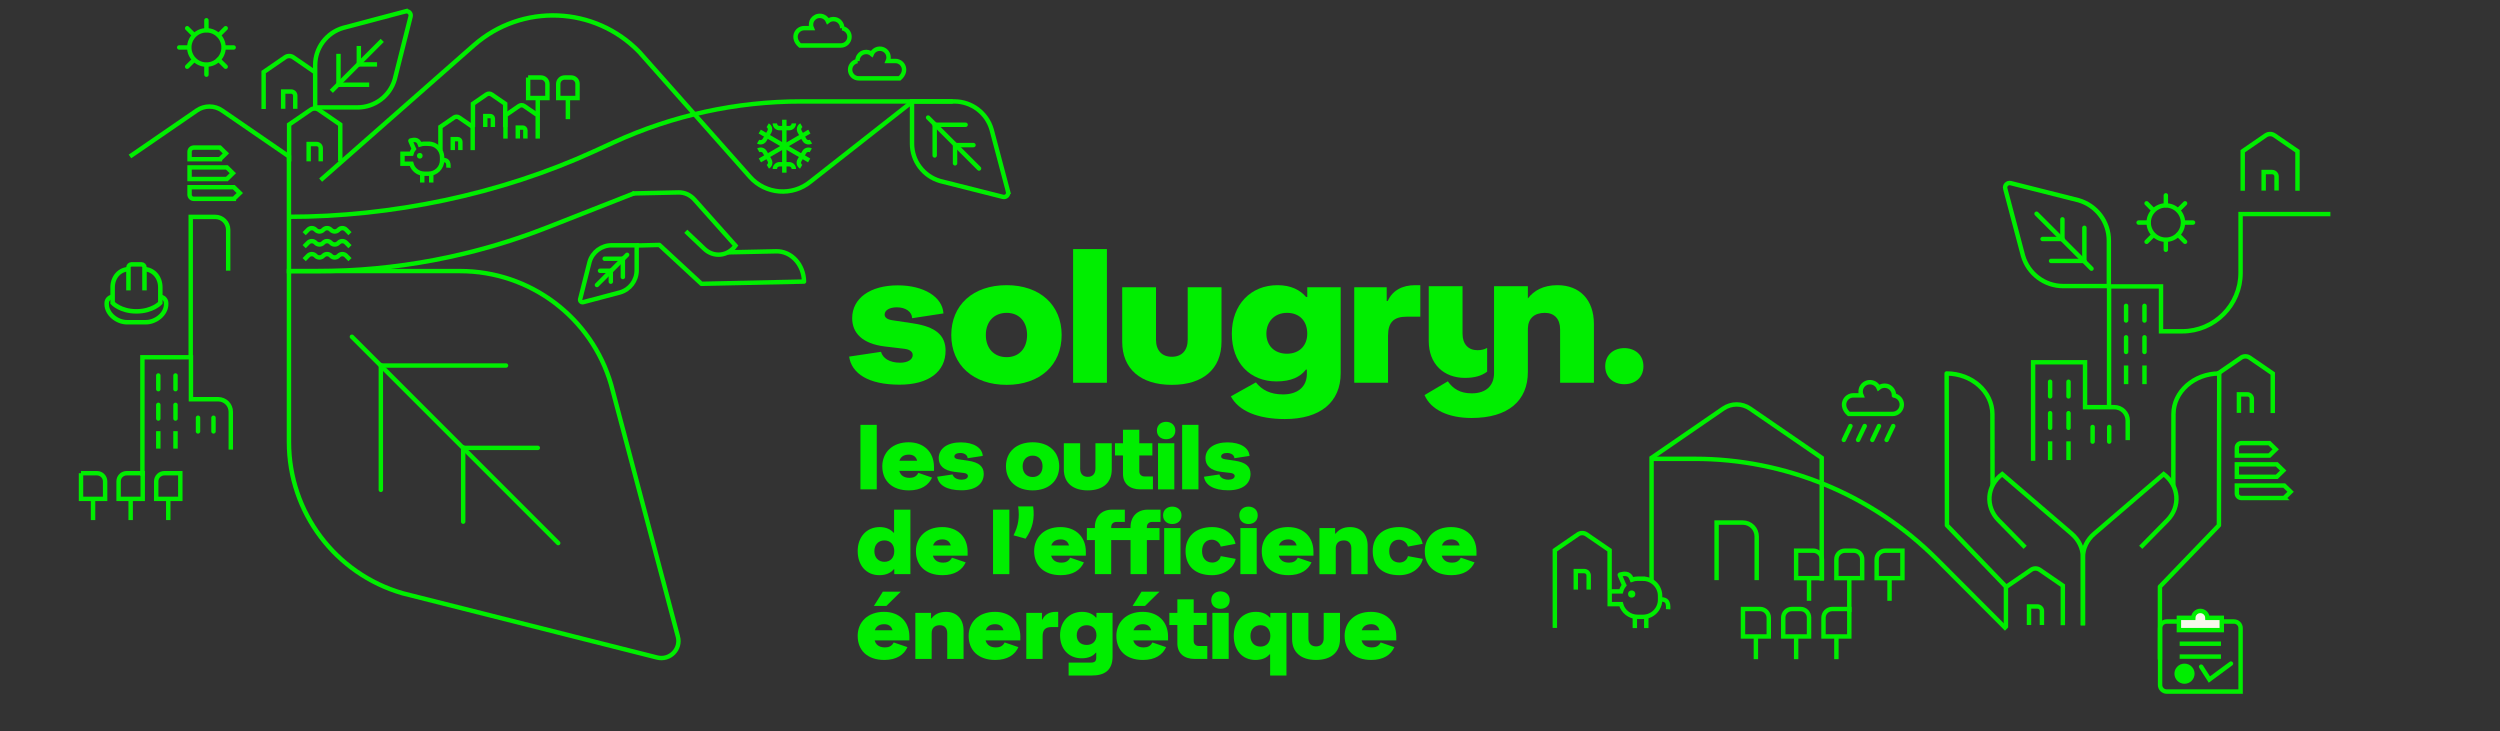 <svg xmlns="http://www.w3.org/2000/svg" id="iluus_-_logo" viewBox="0 0 1920 561.78"><rect x="0" y="0" width="1920" height="561.78" fill="#333333" stroke="none"/><defs><style>      .st0 {        fill: #f8f7ec;      }      .st0, .st1, .st2, .st3, .st4, .st5 {        stroke: #0e0;      }      .st0, .st1, .st3, .st4, .st5 {        stroke-width: 3.4px;      }      .st0, .st2, .st3, .st4, .st5 {        stroke-miterlimit: 10;      }      .st6 {        fill: #0e0;      }      .st1 {        stroke-linejoin: round;      }      .st1, .st2, .st3, .st5 {        fill: none;      }      .st2 {        stroke-width: 3.46px;      }      .st4 {        fill: #fff;      }      .st4, .st5 {        stroke-linecap: round;      }    </style></defs><path class="st3" d="M221.19,166.51c79.65,0,162.84-17.18,235.25-50.37l14.99-6.87c45.1-20.67,94.12-31.37,143.73-31.37h116.54"></path><g><line class="st5" x1="270.27" y1="258.64" x2="428.71" y2="417.08"></line><path class="st3" d="M520.61,488.87c2.57,9.68-6.21,18.56-15.92,16.11l-195.5-49.35c-51.69-14.96-87.27-62.3-87.27-116.11v-131.33h131.33c53.81,0,101.15,35.58,116.11,87.27l51.25,193.41Z"></path><g><line class="st5" x1="292.48" y1="376.22" x2="292.48" y2="280.4"></line><line class="st5" x1="355.73" y1="400.64" x2="355.73" y2="343.65"></line></g><g><line class="st5" x1="388.61" y1="280.72" x2="292.79" y2="280.72"></line><line class="st5" x1="413.03" y1="343.97" x2="356.05" y2="343.97"></line></g></g><g><path class="st3" d="M179.59,152.71h-30.77c-1.79,0-3.24-1.45-3.24-3.24v-5.69h34.01l4.58,4.46-4.58,4.46Z"></path><polygon class="st3" points="174.25 137.49 159.53 137.49 145.58 137.49 145.58 133.03 145.58 128.56 159.53 128.56 174.25 128.56 178.83 133.03 174.25 137.49"></polygon><path class="st3" d="M168.91,122.27h-23.33v-5.69c0-1.79,1.45-3.24,3.24-3.24h20.09l4.58,4.46-4.58,4.46Z"></path></g><g><path class="st3" d="M99.82,120.14l51.39-35.32c5.81-4,13.49-4,19.3,0l51.39,35.32v88.09h21.22c60.61,0,120.69-11.38,177.11-33.55l67.14-26.38"></path><path class="st3" d="M146.47,274.52v-107.94h18.83c5.49,0,9.94,4.45,9.94,9.94v31.36"></path></g><g><path class="st3" d="M222.03,124.02v-28.35l16.54-11.37c1.87-1.29,4.34-1.29,6.21,0l16.54,11.37v28.35"></path><path class="st3" d="M237.05,123.91v-13.29h6.06c1.77,0,3.2,1.43,3.2,3.2v10.09"></path></g><g><path class="st3" d="M202.47,83.7v-28.35l16.54-11.37c1.87-1.29,4.34-1.29,6.21,0l16.54,11.37"></path><path class="st3" d="M217.49,83.58v-13.29h6.06c1.77,0,3.2,1.43,3.2,3.2v10.09"></path></g><g><line class="st3" x1="254.44" y1="70.15" x2="293.57" y2="31.02"></line><path class="st3" d="M311.37,8.74c2.39-.63,4.58,1.53,3.98,3.93l-12.19,48.28c-3.7,12.77-15.39,21.55-28.68,21.55h-32.43v-32.43c0-13.29,8.79-24.98,21.55-28.68l47.77-12.66Z"></path><g><line class="st3" x1="283.55" y1="65.08" x2="259.88" y2="65.08"></line><line class="st3" x1="289.58" y1="49.46" x2="275.5" y2="49.46"></line></g><g><line class="st3" x1="259.96" y1="41.34" x2="259.96" y2="65"></line><line class="st3" x1="275.58" y1="35.31" x2="275.58" y2="49.38"></line></g></g><g><line class="st5" x1="158.54" y1="23.05" x2="158.54" y2="15.56"></line><line class="st5" x1="158.54" y1="57.35" x2="158.54" y2="49.89"></line><line class="st5" x1="172.07" y1="36.45" x2="179.44" y2="36.45"></line><line class="st5" x1="137.64" y1="36.45" x2="145.06" y2="36.45"></line><line class="st5" x1="167.97" y1="27.03" x2="173.32" y2="21.68"></line><line class="st5" x1="143.76" y1="51.23" x2="149.02" y2="45.98"></line><line class="st5" x1="167.87" y1="45.78" x2="173.32" y2="51.23"></line><line class="st5" x1="143.76" y1="21.68" x2="148.62" y2="26.53"></line><circle class="st5" cx="158.54" cy="36.45" r="13.17"></circle></g><path class="st3" d="M246.24,138.34l117.61-103.51c36.97-32.54,92.98-30.26,127.19,5.17l84.87,95.76c12.02,13.56,32.62,15.18,46.61,3.66l78.26-61.46"></path><g><line class="st5" x1="712.77" y1="90.29" x2="751.9" y2="129.42"></line><path class="st3" d="M774.19,147.22c.63,2.39-1.53,4.58-3.93,3.98l-48.28-12.19c-12.77-3.7-21.55-15.39-21.55-28.68v-32.43h32.43c13.29,0,24.98,8.79,28.68,21.55l12.66,47.77Z"></path><g><line class="st5" x1="717.84" y1="119.4" x2="717.84" y2="95.74"></line><line class="st5" x1="733.47" y1="125.43" x2="733.47" y2="111.36"></line></g><g><line class="st5" x1="741.59" y1="95.82" x2="717.92" y2="95.82"></line><line class="st5" x1="747.62" y1="111.44" x2="733.54" y2="111.44"></line></g></g><g><g><line class="st3" x1="602.37" y1="111.43" x2="602.37" y2="91.95"></line><path class="st3" d="M595.08,94.79h0c0,2,1.62,3.62,3.62,3.62h7.34c2,0,3.62-1.62,3.62-3.62h0"></path><line class="st3" x1="602.36" y1="112.38" x2="602.36" y2="132.61"></line><path class="st3" d="M609.66,129.77h0c0-2-1.62-3.62-3.62-3.62h-7.34c-2,0-3.62,1.62-3.62,3.62h0"></path></g><g><g><path class="st3" d="M615.46,96.17h0c-1.73,1.01-2.32,3.23-1.31,4.96l3.69,6.34c1.01,1.73,3.23,2.32,4.96,1.31h0"></path><line class="st3" x1="602.57" y1="112.2" x2="621.58" y2="101.05"></line></g><g><line class="st3" x1="604.75" y1="110.87" x2="583.59" y2="123.19"></line><path class="st3" d="M589.71,128.06h0c1.73-1.01,2.32-3.23,1.31-4.96l-3.69-6.34c-1.01-1.73-3.23-2.32-4.96-1.31h0"></path></g></g><g><g><path class="st3" d="M622.66,115.49h0c-1.73-1.01-3.95-.43-4.96,1.3l-3.7,6.33c-1.01,1.73-.43,3.95,1.3,4.96h0"></path><line class="st3" x1="602.37" y1="112.16" x2="621.43" y2="123.21"></line></g><g><line class="st3" x1="601.74" y1="111.73" x2="583.46" y2="101.05"></line><path class="st3" d="M582.23,108.78h0c1.73,1.01,3.95.43,4.96-1.3l3.7-6.33c1.01-1.73.43-3.95-1.3-4.96h0"></path></g></g></g><path class="st3" d="M646.79,21.69s0-.02,0-.04c.13-3.18-2.07-6.11-5.17-6.81-2.22-.5-4.31.1-5.84,1.37-1.18-2.7-4.09-4.49-7.32-3.95-2.36.39-4.37,2.06-5.18,4.3-.62,1.73-.52,3.52.16,5.05h-5.81c-5.79,0-9.88,7.43-3.22,13.33h31.36c3.67,0,6.66-2.99,6.66-6.67,0-3.33-2.45-6.09-5.64-6.58Z"></path><path class="st3" d="M658.51,46.93s0-.02,0-.04c-.13-3.18,2.07-6.11,5.17-6.81,2.22-.5,4.31.1,5.84,1.37,1.18-2.7,4.09-4.49,7.32-3.95,2.36.39,4.37,2.06,5.18,4.3.62,1.73.52,3.52-.16,5.05h5.81c5.79,0,9.88,7.43,3.22,13.33h-31.36c-3.67,0-6.66-2.99-6.66-6.67,0-3.33,2.45-6.09,5.64-6.58Z"></path><g><path class="st3" d="M338.25,115.31v-17.89l10.43-7.17c1.18-.81,2.74-.81,3.92,0l10.43,7.17v17.89"></path><path class="st3" d="M347.72,115.24v-8.39h3.82c1.11,0,2.02.9,2.02,2.02v6.37"></path></g><g><path class="st3" d="M363.22,97.59v-17.89l10.43-7.17c1.18-.81,2.74-.81,3.92,0l10.43,7.17v17.89"></path><path class="st3" d="M372.69,97.52v-8.39h3.82c1.11,0,2.02.9,2.02,2.02v6.37"></path></g><g><path class="st3" d="M388.19,106.45v-17.89l10.43-7.17c1.18-.81,2.74-.81,3.92,0l10.43,7.17v17.89"></path><path class="st3" d="M397.66,106.38v-8.39h3.82c1.11,0,2.02.9,2.02,2.02v6.37"></path></g><g><line class="st3" x1="324.28" y1="140.19" x2="324.28" y2="132.96"></line><line class="st3" x1="331.19" y1="140.19" x2="331.19" y2="133.08"></line><g><path class="st3" d="M329.17,110.38h-3.23c-1.2,0-2.36.21-3.43.58l-.1-.25c-1.43-4.22-4.83-3.35-7.06-2.8-.14.03-.21.17-.16.3l2.3,5.33.36.74c-.88,1.1-1.54,2.38-1.91,3.78h-6.84v7.68h6.84c1.18,4.42,5.2,7.68,10,7.68h3.23c5.72,0,10.36-4.64,10.36-10.36v-2.32c0-5.72-4.64-10.36-10.36-10.36Z"></path><circle class="st6" cx="322.39" cy="119.64" r="2.18"></circle><path class="st3" d="M344.39,128.82c.29-4.59-1.05-5.87-4.11-5.94"></path></g></g><g><g><line class="st3" x1="413" y1="76.04" x2="413" y2="88.34"></line><path class="st3" d="M405.59,59.52h9.82c2.76,0,5.01,2.24,5.01,5.01v10.77h-14.82v-15.78h0Z"></path></g><g><line class="st3" x1="436.13" y1="76.04" x2="436.13" y2="91.52"></line><path class="st3" d="M433.66,59.52h5.03c2.68,0,4.85,2.17,4.85,4.85v10.93h-14.82v-10.84c0-2.73,2.21-4.94,4.94-4.94Z"></path></g></g><g><path class="st3" d="M526.68,177.63l14.26,13.5c7.2,6.81,17.94,5.71,23.93-2.47h0s-31.5-35.35-31.5-35.35c-3.23-3.62-7.62-5.61-12.18-5.52l-35.44.77"></path><path class="st1" d="M489.21,188.55l17.2-.44,32.28,29.86,78.81-1.72h0c-.22-13.1-9.81-23.51-21.42-23.25l-37.18.81"></path></g><g><line class="st5" x1="481.63" y1="195.7" x2="458.46" y2="218.87"></line><path class="st3" d="M447.92,232.06c-1.42.38-2.71-.91-2.36-2.33l7.22-28.59c2.19-7.56,9.11-12.76,16.98-12.76h19.21v19.21c0,7.87-5.2,14.79-12.76,16.98l-28.29,7.49Z"></path><g><line class="st5" x1="464.39" y1="198.7" x2="478.41" y2="198.7"></line><line class="st5" x1="460.82" y1="207.95" x2="469.16" y2="207.95"></line></g><g><line class="st5" x1="478.36" y1="212.76" x2="478.36" y2="198.75"></line><line class="st5" x1="469.11" y1="216.33" x2="469.11" y2="208"></line></g></g><g><path class="st2" d="M122.76,227.94c2.68,0,4.85,2.17,4.85,4.85v.74c0,7.7-7.98,13.94-15.68,13.94h-14.32c-7.7,0-15.68-6.24-15.68-13.94v-.74c0-2.68,2.17-4.85,4.85-4.85"></path><path class="st2" d="M99.45,206.67c-7.7,0-12.95,6.25-12.95,13.95v12.03s5.85,6.47,18.26,6.47,18.35-6.47,18.35-6.47v-12.03c0-7.7-5.25-13.95-12.95-13.95"></path><path class="st2" d="M98.66,223.04v-17.66c0-1.29,1.05-2.34,2.34-2.34h7.62c1.29,0,2.34,1.05,2.34,2.34v17.66"></path></g><g><path class="st3" d="M268.79,199.41l-3.04-3.08c-1.56-1.58-4.09-1.58-5.65,0l-.22.22c-1.56,1.58-4.09,1.58-5.65,0l-.21-.22c-1.56-1.58-4.09-1.58-5.65,0l-.22.22c-1.56,1.58-4.09,1.58-5.65,0l-.21-.22c-1.56-1.58-4.09-1.58-5.65,0l-3.04,3.08"></path><path class="st3" d="M268.79,189.44l-3.04-3.08c-1.56-1.58-4.09-1.58-5.65,0l-.22.22c-1.56,1.58-4.09,1.58-5.65,0l-.21-.22c-1.56-1.58-4.09-1.58-5.65,0l-.22.22c-1.56,1.58-4.09,1.58-5.65,0l-.21-.22c-1.56-1.58-4.09-1.58-5.65,0l-3.04,3.08"></path><path class="st3" d="M268.79,179.46l-3.04-3.08c-1.56-1.58-4.09-1.58-5.65,0l-.22.22c-1.56,1.58-4.09,1.58-5.65,0l-.21-.22c-1.56-1.58-4.09-1.58-5.65,0l-.22.22c-1.56,1.58-4.09,1.58-5.65,0l-.21-.22c-1.56-1.58-4.09-1.58-5.65,0l-3.04,3.08"></path></g><g><g><g><line class="st3" x1="71.46" y1="384.06" x2="71.46" y2="399.42"></line><path class="st3" d="M62.21,363.43h12.26c3.45,0,6.25,2.8,6.25,6.25v13.45h-18.51v-19.7h0Z"></path></g><g><line class="st3" x1="100.35" y1="384.06" x2="100.35" y2="399.42"></line><path class="st3" d="M97.26,363.43h12.34v19.7h-18.51v-13.53c0-3.4,2.76-6.17,6.17-6.17Z"></path></g><g><line class="st3" x1="129.23" y1="384.06" x2="129.23" y2="399.42"></line><path class="st3" d="M126.2,363.43h12.28v19.7h-18.51v-13.47c0-3.44,2.79-6.23,6.23-6.23Z"></path></g></g><g><g><line class="st5" x1="121.58" y1="288.37" x2="121.58" y2="298.88"></line><line class="st5" x1="134.78" y1="288.37" x2="134.78" y2="298.88"></line></g><g><line class="st5" x1="121.58" y1="310.93" x2="121.58" y2="321.44"></line><line class="st5" x1="134.78" y1="310.93" x2="134.78" y2="321.44"></line></g><g><line class="st3" x1="121.58" y1="331.14" x2="121.58" y2="344.54"></line><line class="st3" x1="134.78" y1="331.14" x2="134.78" y2="344.54"></line></g><path class="st3" d="M109.37,365.41v-91.02h37.26v32.22h20.94c5.35,0,9.68,4.33,9.68,9.68v28.98"></path><g><line class="st5" x1="152.07" y1="320.82" x2="152.07" y2="331.33"></line><line class="st5" x1="163.97" y1="320.82" x2="163.97" y2="331.33"></line></g></g></g><g><line class="st5" x1="1663.36" y1="157.53" x2="1663.36" y2="150.03"></line><line class="st5" x1="1663.36" y1="191.83" x2="1663.36" y2="184.37"></line><line class="st5" x1="1676.88" y1="170.93" x2="1684.25" y2="170.93"></line><line class="st5" x1="1642.46" y1="170.93" x2="1649.88" y2="170.93"></line><line class="st5" x1="1672.78" y1="161.51" x2="1678.13" y2="156.15"></line><line class="st5" x1="1648.58" y1="185.71" x2="1653.83" y2="180.46"></line><line class="st5" x1="1672.69" y1="180.26" x2="1678.13" y2="185.71"></line><line class="st5" x1="1648.58" y1="156.15" x2="1653.43" y2="161.01"></line><circle class="st5" cx="1663.36" cy="170.93" r="13.17"></circle></g><g><g><line class="st5" x1="1574.49" y1="293.17" x2="1574.49" y2="304.42"></line><line class="st5" x1="1588.62" y1="293.17" x2="1588.62" y2="304.42"></line></g><g><line class="st5" x1="1574.49" y1="317.32" x2="1574.49" y2="328.57"></line><line class="st5" x1="1588.62" y1="317.32" x2="1588.62" y2="328.57"></line></g><g><line class="st3" x1="1574.49" y1="338.95" x2="1574.49" y2="353.3"></line><line class="st3" x1="1588.62" y1="338.95" x2="1588.62" y2="353.3"></line></g><path class="st3" d="M1561.42,353.9v-75.69h39.89v34.49h22.42c5.72,0,10.36,4.64,10.36,10.36v14.95"></path><g><line class="st5" x1="1607.13" y1="327.91" x2="1607.13" y2="339.16"></line><line class="st5" x1="1619.87" y1="327.91" x2="1619.87" y2="339.16"></line></g></g><g><path class="st3" d="M1454.55,303.71s0-.03,0-.04c.14-3.41-2.21-6.54-5.54-7.29-2.37-.53-4.61.11-6.25,1.46-1.26-2.89-4.38-4.8-7.83-4.23-2.52.42-4.68,2.2-5.54,4.61-.66,1.85-.55,3.76.18,5.41h-6.22c-6.2,0-10.57,7.96-3.45,14.27h33.57c3.93,0,7.13-3.2,7.13-7.14,0-3.56-2.63-6.52-6.04-7.04Z"></path><line class="st4" x1="1416.04" y1="337.86" x2="1421.14" y2="327.19"></line><line class="st4" x1="1427" y1="337.86" x2="1432.1" y2="327.19"></line><line class="st4" x1="1437.95" y1="337.86" x2="1443.05" y2="327.19"></line><line class="st4" x1="1448.91" y1="337.86" x2="1454.01" y2="327.19"></line></g><g><path class="st3" d="M1555.32,420.35l-20.46-20.81c-10.33-10.51-9.07-26.42,2.81-35.45h0s53.39,45.84,53.39,45.84c5.47,4.7,8.57,11.16,8.58,17.9l.1,52.45"></path><path class="st1" d="M1530.27,373.04l-.11-55.02c-.03-17.17-15.77-31.14-35.14-31.19h0s.23,116.62.23,116.62l45.3,47.11v31.33"></path></g><g><path class="st3" d="M1644.06,420.35l20.46-20.81c10.33-10.51,9.07-26.42-2.81-35.45h0s-53.39,45.84-53.39,45.84c-5.47,4.7-8.57,11.16-8.58,17.9l-.1,52.45"></path><path class="st1" d="M1669.11,373.04l.11-55.02c.03-17.17,15.77-31.14,35.14-31.19h0s-.23,116.62-.23,116.62l-45.3,47.11v55.97"></path></g><path class="st3" d="M1267.22,352.38h34.35c69.66,0,136.46,27.67,185.71,76.93l53.73,53.87"></path><g><path class="st3" d="M1268.4,445.92v-94.3l55.01-37.8c6.23-4.28,14.43-4.28,20.66,0l55.01,37.8v94.3"></path><path class="st3" d="M1318.34,445.54v-44.2h20.16c5.87,0,10.64,4.76,10.64,10.64v33.57"></path></g><g><g><line class="st5" x1="1632.83" y1="234.91" x2="1632.83" y2="246.16"></line><line class="st5" x1="1646.96" y1="234.91" x2="1646.96" y2="246.16"></line></g><g><line class="st5" x1="1632.83" y1="259.06" x2="1632.83" y2="270.31"></line><line class="st5" x1="1646.96" y1="259.06" x2="1646.96" y2="270.31"></line></g><g><line class="st3" x1="1632.83" y1="280.69" x2="1632.83" y2="295.03"></line><line class="st3" x1="1646.96" y1="280.69" x2="1646.96" y2="295.03"></line></g><path class="st3" d="M1619.76,311.7v-91.75h39.89v34.49h16.24c24.78,0,44.87-20.09,44.87-44.87v-45.18h68.98"></path><path class="st5" d="M1665.46,280.9"></path></g><g><path class="st3" d="M1722.41,146.48v-30.35l17.7-12.17c2.01-1.38,4.64-1.38,6.65,0l17.7,12.17v30.35"></path><path class="st3" d="M1738.49,146.36v-14.23h6.49c1.89,0,3.42,1.53,3.42,3.42v10.8"></path></g><g><path class="st3" d="M1703.43,286.87l17.7-12.17c2.01-1.38,4.64-1.38,6.65,0l17.7,12.17v30.35"></path><path class="st3" d="M1719.5,317.1v-14.23h6.49c1.89,0,3.42,1.53,3.42,3.42v10.8"></path></g><g><path class="st3" d="M1194.12,482.23v-59.64l17.7-12.17c2.01-1.38,4.64-1.38,6.65,0l17.7,12.17v30.35"></path><path class="st3" d="M1210.2,452.82v-14.23h6.49c1.89,0,3.42,1.53,3.42,3.42v10.8"></path></g><g><g><line class="st3" x1="1389.33" y1="444.99" x2="1389.33" y2="461.43"></line><path class="st3" d="M1379.43,422.91h13.12c3.69,0,6.69,3,6.69,6.69v14.4h-19.81v-21.09h0Z"></path></g><g><line class="st3" x1="1420.25" y1="444.99" x2="1420.25" y2="470.03"></line><path class="st3" d="M1416.95,422.91h6.72c3.58,0,6.48,2.91,6.48,6.48v14.61h-19.81v-14.49c0-3.64,2.96-6.6,6.6-6.6Z"></path></g><g><line class="st3" x1="1451.17" y1="444.99" x2="1451.17" y2="461.43"></line><path class="st3" d="M1447.93,422.91h13.14v21.09h-19.81v-14.42c0-3.68,2.99-6.67,6.67-6.67Z"></path></g></g><g><g><line class="st3" x1="1348.53" y1="489.8" x2="1348.53" y2="506.25"></line><path class="st3" d="M1338.62,467.72h13.12c3.69,0,6.69,3,6.69,6.69v14.4h-19.81v-21.09h0Z"></path></g><g><line class="st3" x1="1379.44" y1="489.8" x2="1379.44" y2="506.25"></line><path class="st3" d="M1376.14,467.72h6.72c3.58,0,6.48,2.91,6.48,6.48v14.61h-19.81v-14.49c0-3.64,2.96-6.6,6.6-6.6Z"></path></g><g><line class="st3" x1="1410.36" y1="489.8" x2="1410.36" y2="506.25"></line><path class="st3" d="M1407.12,467.72h13.14v21.09h-19.81v-14.42c0-3.68,2.99-6.67,6.67-6.67Z"></path></g></g><g><line class="st3" x1="1255.55" y1="482.37" x2="1255.55" y2="473.17"></line><line class="st3" x1="1264.34" y1="482.37" x2="1264.34" y2="473.32"></line><g><path class="st3" d="M1261.77,444.44h-4.11c-1.53,0-3,.26-4.36.74l-.13-.32c-1.81-5.38-6.15-4.26-8.98-3.57-.17.04-.27.22-.2.39l2.92,6.78.46.94c-1.12,1.4-1.95,3.03-2.43,4.81h-8.7v9.77h8.7c1.51,5.62,6.62,9.77,12.72,9.77h4.11c7.28,0,13.18-5.9,13.18-13.18v-2.95c0-7.28-5.9-13.18-13.18-13.18Z"></path><circle class="st6" cx="1253.14" cy="456.22" r="2.77"></circle><path class="st3" d="M1281.13,467.9c.36-5.84-1.34-7.47-5.23-7.56"></path></g></g><g><g><path class="st3" d="M1664.03,477.32h51.66c2.81,0,5.09,2.28,5.09,5.09v48.72h-56.75c-2.81,0-5.09-2.28-5.09-5.09v-43.63c0-2.81,2.28-5.09,5.09-5.09Z"></path><path class="st0" d="M1695.3,474.49c-.08-2.94-2.48-5.31-5.44-5.31s-5.36,2.37-5.44,5.31h-11.03v9.46h32.94v-9.46h-11.03Z"></path><line class="st3" x1="1673.98" y1="494.37" x2="1705.73" y2="494.37"></line><line class="st3" x1="1673.98" y1="504.26" x2="1705.73" y2="504.26"></line><polyline class="st5" points="1690.47 512 1696.79 521.87 1713.37 509.63"></polyline></g><circle class="st6" cx="1677.7" cy="517.4" r="7.74"></circle></g><g><path class="st3" d="M1754.29,382.46h-32.93c-1.92,0-3.47-1.55-3.47-3.47v-6.09h36.4l4.9,4.78-4.9,4.78Z"></path><polygon class="st3" points="1748.58 366.17 1732.83 366.17 1717.89 366.17 1717.89 361.39 1717.89 356.61 1732.83 356.61 1748.58 356.61 1753.48 361.39 1748.58 366.17"></polygon><path class="st3" d="M1742.86,349.88h-24.97v-6.09c0-1.92,1.55-3.47,3.47-3.47h21.5l4.9,4.78-4.9,4.78Z"></path></g><g><line class="st5" x1="1606.28" y1="206.34" x2="1564.07" y2="164.14"></line><path class="st3" d="M1540.03,144.94c-.68-2.58,1.65-4.94,4.24-4.29l52.08,13.15c13.77,3.99,23.25,16.59,23.25,30.93v34.98h-34.98c-14.34,0-26.94-9.48-30.93-23.25l-13.65-51.52Z"></path><g><line class="st5" x1="1600.8" y1="174.95" x2="1600.8" y2="200.47"></line><line class="st5" x1="1583.95" y1="168.44" x2="1583.95" y2="183.62"></line></g><g><line class="st5" x1="1575.2" y1="200.39" x2="1600.72" y2="200.39"></line><line class="st5" x1="1568.69" y1="183.54" x2="1583.87" y2="183.54"></line></g></g><g><path class="st3" d="M1541.01,450.56l18.9-12.95c2.01-1.38,4.64-1.38,6.65,0l17.7,12.17v30.35"></path><path class="st3" d="M1558.28,480v-14.23h6.49c1.89,0,3.42,1.53,3.42,3.42v10.8"></path></g><g><g><path class="st6" d="M701.25,248.34l-15.69-2.35c-5.28-.73-6.16-2.93-6.16-4.4,0-3.37,3.81-5.57,9.39-5.57,6.89,0,11.59,3.52,11.73,8.36l24.05-3.67c-.73-12.61-14.96-21.56-35.05-21.56-21.12,0-35.05,9.83-35.05,25.23,0,11.44,7.92,19.65,25.08,21.71l14.81,1.76c3.96.44,6.6,2.05,6.6,4.84,0,3.52-3.96,5.87-9.68,5.87-8.21,0-13.35-3.52-14.67-8.36l-24.49,3.67c1.91,12.91,14.67,21.56,38.72,21.56,22.59,0,35.35-10.12,35.35-26.11,0-11.59-7.33-18.33-24.93-20.97Z"></path><path class="st6" d="M773.11,219.01c-25.81,0-42.53,15.25-42.53,38.28s16.87,38.28,42.53,38.28,42.24-15.25,42.24-38.28-16.72-38.28-42.24-38.28ZM773.11,274.3c-9.68,0-15.99-6.75-15.99-17.01s6.31-17.01,15.99-17.01,15.69,6.75,15.69,17.01-6.16,17.01-15.69,17.01Z"></path><rect class="st6" x="824.15" y="191.29" width="25.96" height="102.67"></rect><path class="st6" d="M912.15,260.95c0,8.21-4.55,13.05-12.17,13.05s-12.17-4.84-12.17-13.05v-40.33h-25.96v41.8c0,20.83,14.08,33.15,38.13,33.15s38.13-12.32,38.13-33.15v-41.8h-25.96v40.33Z"></path><path class="st6" d="M1003.97,228.1h-.88c-4.55-5.28-11.44-9.09-22-9.09-20.39,0-35.05,14.81-35.05,37.25s13.93,36.67,34.32,36.67c11.29,0,18.33-3.52,22.59-9.09h.73v3.23c0,10.12-7.19,15.84-18.33,15.84-9.83,0-16.28-3.52-20.83-9.24l-19.21,10.71c5.87,11.29,20.83,17.45,41.51,17.45,27.13,0,42.83-12.91,42.83-35.35v-65.86h-25.67v7.48ZM988.42,271.66c-9.53,0-15.84-6.16-15.84-15.4s6.31-15.99,15.84-15.99,15.55,6.16,15.55,15.99c0,9.24-6.16,15.4-15.55,15.4Z"></path><path class="st6" d="M1065.71,231.18h-.73v-10.56h-24.93v73.34h25.96v-36.08c0-10.41,4.4-14.67,14.37-14.67h10.41v-24.2h-3.81c-10.27,0-17.45,4.11-21.27,12.17Z"></path><g><path class="st6" d="M1125.14,290.22c7.21,0,12.77-1.57,16.97-4.8v-18.25c-2,1.18-4.51,1.78-7.44,1.78-7.04,0-11.44-4.69-11.44-12.61v-36.52h-25.96v42.09c0,17.75,11.59,28.31,27.87,28.31Z"></path><path class="st6" d="M1196.1,219.01c-11.01,0-18.16,4.3-22.71,10.2v-9.4h-25.96v36.52c0,.19-.02.37-.02.56v23.78h.02v5.87c0,9.09-5.57,15.55-17.16,15.55-9.24,0-14.52-3.81-18.33-9.24l-17.89,10.56c4.84,11.44,18.63,17.6,36.08,17.6,28.31,0,43.27-13.35,43.27-35.35v-33.34c.22-7.85,5.01-12.05,13.03-12.05,7.33,0,11.73,4.69,11.73,12.61v41.07h25.96v-45.17c0-18.63-11-29.77-28.01-29.77Z"></path></g><path class="st6" d="M1232.81,281.28c0-8.95,6.75-13.93,14.67-13.93s14.67,4.99,14.67,13.93-6.6,13.79-14.67,13.79-14.67-4.99-14.67-13.79Z"></path></g><g><path class="st6" d="M660.82,326.29h12.53v49.54h-12.53v-49.54Z"></path><path class="st6" d="M677.6,358.14c0-10.54,7.64-18.47,20.24-18.47,11.75,0,19.46,7.57,19.46,18.97v2.97h-26.68c.92,3.18,3.26,5.38,7.93,5.38,2.62,0,5.24-.78,6.72-3.82l10.54,3.61c-2.62,5.87-8.42,9.84-17.76,9.84-12.95,0-20.45-7.36-20.45-18.47ZM704.35,353.82c-.71-3.04-3.04-4.67-6.3-4.67-3.96,0-6.3,1.7-7.29,4.67h13.59Z"></path><path class="st6" d="M719.78,366.14l11.82-1.77c.64,2.34,3.11,4.03,7.08,4.03,2.76,0,4.67-1.13,4.67-2.83,0-1.34-1.27-2.12-3.18-2.34l-7.15-.85c-8.28-.99-12.1-4.95-12.1-10.47,0-7.43,6.72-12.17,16.91-12.17s16.56,4.32,16.91,10.4l-11.61,1.77c-.07-2.34-2.34-4.03-5.66-4.03-2.69,0-4.53,1.06-4.53,2.69,0,.71.42,1.77,2.97,2.12l7.57,1.13c8.49,1.27,12.03,4.53,12.03,10.12,0,7.71-6.16,12.6-17.06,12.6-11.61,0-17.76-4.18-18.68-10.4Z"></path><path class="st6" d="M772.57,358.14c0-11.11,8.07-18.47,20.52-18.47s20.38,7.36,20.38,18.47-8,18.47-20.38,18.47-20.52-7.36-20.52-18.47ZM800.67,358.14c0-4.95-2.97-8.21-7.57-8.21s-7.71,3.26-7.71,8.21,3.04,8.21,7.71,8.21,7.57-3.26,7.57-8.21Z"></path><path class="st6" d="M817.02,360.62v-20.17h12.53v19.46c0,3.96,2.19,6.3,5.87,6.3s5.87-2.33,5.87-6.3v-19.46h12.53v20.17c0,10.05-6.79,15.99-18.4,15.99s-18.4-5.94-18.4-15.99Z"></path><path class="st6" d="M862.45,363.87v-14.08h-6.16v-9.34h6.16v-10.4h12.53v10.4h10.05v9.34h-10.05v12.17c0,2.41,1.63,3.96,4.1,3.96h6.37v9.91h-9.7c-7.93,0-13.3-4.1-13.3-11.96Z"></path><path class="st6" d="M888.5,330.68c0-4.32,3.26-6.72,7.08-6.72s7.08,2.41,7.08,6.72-3.18,6.65-7.08,6.65-7.08-2.41-7.08-6.65ZM889.35,340.45h12.53v35.39h-12.53v-35.39Z"></path><path class="st6" d="M907.89,326.29h12.53v49.54h-12.53v-49.54Z"></path><path class="st6" d="M924.66,366.14l11.82-1.77c.64,2.34,3.11,4.03,7.08,4.03,2.76,0,4.67-1.13,4.67-2.83,0-1.34-1.27-2.12-3.18-2.34l-7.15-.85c-8.28-.99-12.1-4.95-12.1-10.47,0-7.43,6.72-12.17,16.91-12.17s16.56,4.32,16.91,10.4l-11.61,1.77c-.07-2.34-2.34-4.03-5.66-4.03-2.69,0-4.53,1.06-4.53,2.69,0,.71.42,1.77,2.97,2.12l7.57,1.13c8.49,1.27,12.03,4.53,12.03,10.12,0,7.71-6.16,12.6-17.06,12.6-11.61,0-17.76-4.18-18.68-10.4Z"></path><path class="st6" d="M658.7,423.26c0-11.11,7.08-18.47,16.91-18.47,5.17,0,8.63,1.98,10.62,4.32h.42v-17.69h12.53v49.54h-12.38v-3.75h-.42c-2.26,2.69-5.66,4.53-11.04,4.53-9.91,0-16.63-7.36-16.63-18.47ZM686.8,423.26c0-4.95-2.97-8.21-7.57-8.21s-7.71,3.26-7.71,8.21,3.04,8.21,7.71,8.21,7.57-3.26,7.57-8.21Z"></path><path class="st6" d="M703.43,423.26c0-10.54,7.64-18.47,20.24-18.47,11.75,0,19.46,7.57,19.46,18.97v2.97h-26.68c.92,3.18,3.26,5.38,7.93,5.38,2.62,0,5.24-.78,6.72-3.82l10.54,3.61c-2.62,5.87-8.42,9.84-17.76,9.84-12.95,0-20.45-7.36-20.45-18.47ZM730.18,418.94c-.71-3.04-3.04-4.67-6.3-4.67-3.96,0-6.3,1.7-7.29,4.67h13.59Z"></path><path class="st6" d="M762.66,391.41h12.53v49.54h-12.53v-49.54Z"></path><path class="st6" d="M781.91,388.93h11.54c1.34,9.2-.42,17.13-5.8,24.77l-9.27-2.55c3.68-7.29,4.81-13.8,3.54-22.22Z"></path><path class="st6" d="M794.23,423.26c0-10.54,7.64-18.47,20.24-18.47,11.75,0,19.46,7.57,19.46,18.97v2.97h-26.68c.92,3.18,3.26,5.38,7.93,5.38,2.62,0,5.24-.78,6.72-3.82l10.54,3.61c-2.62,5.87-8.42,9.84-17.76,9.84-12.95,0-20.45-7.36-20.45-18.47ZM820.98,418.94c-.71-3.04-3.04-4.67-6.3-4.67-3.96,0-6.3,1.7-7.29,4.67h13.59Z"></path><path class="st6" d="M881.42,391.41h9.84v9.41h-6.37c-2.48,0-4.1,1.56-4.1,3.96v.78h9.7v9.2h-9.7v26.19h-12.53v-26.19h-14.86v26.19h-12.53v-26.19h-6.16v-9.2h6.16v-.85c0-8,5.24-13.3,13.16-13.3h9.84v9.41h-6.37c-2.48,0-4.1,1.56-4.1,3.96v.78h14.86v-.85c0-8,5.24-13.3,13.16-13.3Z"></path><path class="st6" d="M893.24,395.8c0-4.32,3.26-6.72,7.08-6.72s7.08,2.41,7.08,6.72-3.18,6.65-7.08,6.65-7.08-2.41-7.08-6.65ZM894.09,405.56h12.53v35.39h-12.53v-35.39Z"></path><path class="st6" d="M910.51,423.26c0-11.32,7.86-18.47,20.38-18.47,9.2,0,16.35,5.02,17.98,12.88l-11.32,2.12c-.71-3.04-3.68-5.31-6.86-5.31-4.6,0-7.5,3.4-7.5,8.78s3.04,8.78,7.86,8.78c3.26,0,5.87-1.98,6.51-4.95l11.46,2.12c-1.7,7.5-9.06,12.53-18.12,12.53-13.23,0-20.38-7.15-20.38-18.47Z"></path><path class="st6" d="M951.77,395.8c0-4.32,3.26-6.72,7.08-6.72s7.08,2.41,7.08,6.72-3.18,6.65-7.08,6.65-7.08-2.41-7.08-6.65ZM952.62,405.56h12.53v35.39h-12.53v-35.39Z"></path><path class="st6" d="M969.03,423.26c0-10.54,7.64-18.47,20.24-18.47,11.75,0,19.46,7.57,19.46,18.97v2.97h-26.68c.92,3.18,3.26,5.38,7.93,5.38,2.62,0,5.24-.78,6.72-3.82l10.54,3.61c-2.62,5.87-8.42,9.84-17.76,9.84-12.95,0-20.45-7.36-20.45-18.47ZM995.79,418.94c-.71-3.04-3.04-4.67-6.3-4.67-3.96,0-6.3,1.7-7.29,4.67h13.59Z"></path><path class="st6" d="M1013.34,405.56h12.03v4.25h.42c2.19-2.9,5.66-5.02,11.04-5.02,8.21,0,13.52,5.38,13.52,14.37v21.8h-12.53v-19.82c0-3.82-2.12-6.09-5.66-6.09-3.96,0-6.3,2.12-6.3,6.09v19.82h-12.53v-35.39Z"></path><path class="st6" d="M1054.24,423.26c0-11.32,7.86-18.47,20.38-18.47,9.2,0,16.35,5.02,17.98,12.88l-11.32,2.12c-.71-3.04-3.68-5.31-6.86-5.31-4.6,0-7.5,3.4-7.5,8.78s3.04,8.78,7.86,8.78c3.26,0,5.87-1.98,6.51-4.95l11.46,2.12c-1.7,7.5-9.06,12.53-18.12,12.53-13.23,0-20.38-7.15-20.38-18.47Z"></path><path class="st6" d="M1094.23,423.26c0-10.54,7.64-18.47,20.24-18.47,11.75,0,19.46,7.57,19.46,18.97v2.97h-26.68c.92,3.18,3.26,5.38,7.93,5.38,2.62,0,5.24-.78,6.72-3.82l10.54,3.61c-2.62,5.87-8.42,9.84-17.76,9.84-12.95,0-20.45-7.36-20.45-18.47ZM1120.98,418.94c-.71-3.04-3.04-4.67-6.3-4.67-3.96,0-6.3,1.7-7.29,4.67h13.59Z"></path><path class="st6" d="M658.7,488.37c0-10.54,7.64-18.47,20.24-18.47,11.75,0,19.46,7.57,19.46,18.97v2.97h-26.68c.92,3.18,3.26,5.38,7.93,5.38,2.62,0,5.24-.78,6.72-3.82l10.54,3.61c-2.62,5.87-8.42,9.84-17.76,9.84-12.95,0-20.45-7.36-20.45-18.47ZM678.02,454.4h13.8l-11.11,10.97h-9.55l6.86-10.97ZM685.45,484.05c-.71-3.04-3.04-4.67-6.3-4.67-3.96,0-6.3,1.7-7.29,4.67h13.59Z"></path><path class="st6" d="M703,470.68h12.03v4.25h.42c2.19-2.9,5.66-5.02,11.04-5.02,8.21,0,13.52,5.38,13.52,14.37v21.8h-12.53v-19.82c0-3.82-2.12-6.09-5.66-6.09-3.96,0-6.3,2.12-6.3,6.09v19.82h-12.53v-35.39Z"></path><path class="st6" d="M743.91,488.37c0-10.54,7.64-18.47,20.24-18.47,11.75,0,19.46,7.57,19.46,18.97v2.97h-26.68c.92,3.18,3.26,5.38,7.93,5.38,2.62,0,5.24-.78,6.72-3.82l10.54,3.61c-2.62,5.87-8.42,9.84-17.76,9.84-12.95,0-20.45-7.36-20.45-18.47ZM770.66,484.05c-.71-3.04-3.04-4.67-6.3-4.67-3.96,0-6.3,1.7-7.29,4.67h13.59Z"></path><path class="st6" d="M788.21,470.68h12.03v5.1h.35c1.84-3.89,5.31-5.87,10.26-5.87h1.84v11.68h-5.02c-4.81,0-6.94,2.05-6.94,7.08v17.41h-12.53v-35.39Z"></path><path class="st6" d="M820.7,508.89h16.77c3.4,0,4.46-1.06,4.46-4.1v-3.54h-.35c-2.05,2.55-5.52,4.32-10.9,4.32-9.84,0-16.56-7.08-16.56-17.69s7.08-17.98,16.91-17.98c5.1,0,8.42,1.84,10.62,4.39h.42v-3.61h12.38v33.47c0,10.97-6.51,14.65-15.99,14.65h-17.76v-9.91ZM842.07,487.88c0-4.74-2.97-7.71-7.5-7.71s-7.64,3.04-7.64,7.71,3.04,7.43,7.64,7.43,7.5-2.97,7.5-7.43Z"></path><path class="st6" d="M857.36,488.37c0-10.54,7.64-18.47,20.24-18.47,11.75,0,19.46,7.57,19.46,18.97v2.97h-26.68c.92,3.18,3.26,5.38,7.93,5.38,2.62,0,5.24-.78,6.72-3.82l10.54,3.61c-2.62,5.87-8.42,9.84-17.76,9.84-12.95,0-20.45-7.36-20.45-18.47ZM876.68,454.4h13.8l-11.11,10.97h-9.55l6.86-10.97ZM884.11,484.05c-.71-3.04-3.04-4.67-6.3-4.67-3.96,0-6.3,1.7-7.29,4.67h13.59Z"></path><path class="st6" d="M904.21,494.1v-14.08h-6.16v-9.34h6.16v-10.4h12.53v10.4h10.05v9.34h-10.05v12.17c0,2.41,1.63,3.96,4.1,3.96h6.37v9.91h-9.7c-7.93,0-13.3-4.1-13.3-11.96Z"></path><path class="st6" d="M930.25,460.91c0-4.32,3.26-6.72,7.08-6.72s7.08,2.41,7.08,6.72-3.18,6.65-7.08,6.65-7.08-2.41-7.08-6.65ZM931.1,470.68h12.53v35.39h-12.53v-35.39Z"></path><path class="st6" d="M975.47,502.52h-.42c-2.19,2.55-5.59,4.32-10.9,4.32-9.91,0-16.63-7.36-16.63-18.47s7.08-18.47,16.98-18.47c5.09,0,8.49,1.84,10.69,4.39h.42v-3.61h12.38v48.12h-12.53v-16.28ZM975.62,488.37c0-4.95-2.97-8.21-7.57-8.21s-7.71,3.26-7.71,8.21,3.04,8.21,7.71,8.21,7.57-3.26,7.57-8.21Z"></path><path class="st6" d="M992.32,490.85v-20.17h12.53v19.46c0,3.96,2.19,6.3,5.87,6.3s5.87-2.33,5.87-6.3v-19.46h12.53v20.17c0,10.05-6.79,15.99-18.4,15.99s-18.4-5.94-18.4-15.99Z"></path><path class="st6" d="M1032.66,488.37c0-10.54,7.64-18.47,20.24-18.47,11.75,0,19.46,7.57,19.46,18.97v2.97h-26.68c.92,3.18,3.26,5.38,7.93,5.38,2.62,0,5.24-.78,6.72-3.82l10.54,3.61c-2.62,5.87-8.42,9.84-17.76,9.84-12.95,0-20.45-7.36-20.45-18.47ZM1059.41,484.05c-.71-3.04-3.04-4.67-6.3-4.67-3.96,0-6.3,1.7-7.29,4.67h13.59Z"></path></g></g></svg>